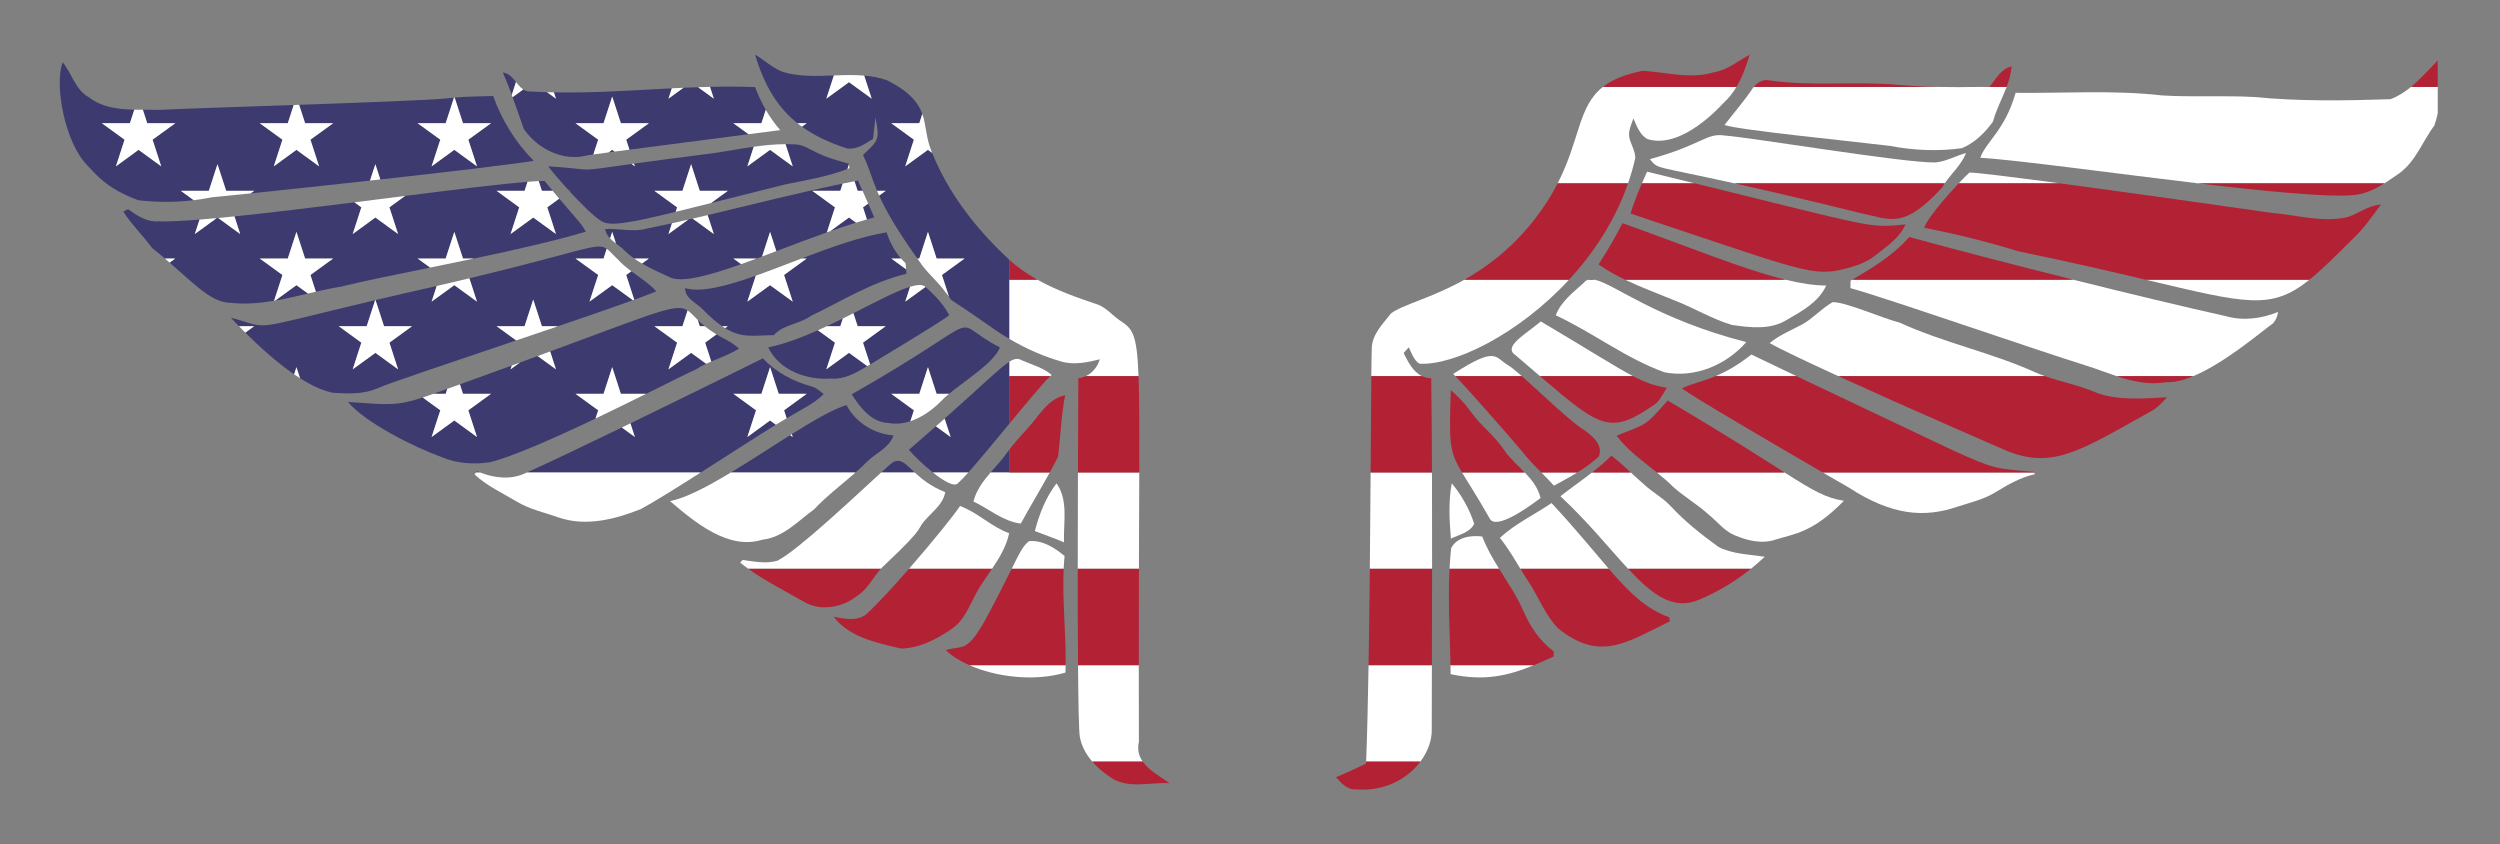 <?xml version="1.0" encoding="utf-8"?>

<!DOCTYPE svg PUBLIC "-//W3C//DTD SVG 1.1//EN" "http://www.w3.org/Graphics/SVG/1.1/DTD/svg11.dtd">
<svg version="1.1" id="Layer_1" xmlns="http://www.w3.org/2000/svg" xmlns:xlink="http://www.w3.org/1999/xlink" x="0px" y="0px"
	 viewBox="0 0 2688.374 907.908" enable-background="new 0 0 2688.374 907.908" xml:space="preserve">
<rect x="0" y="0" width="2688.374" height="907.908" fill="#808080" stroke="none"/>
<g id="America_Flag">
</g>
<g>
	<path fill="none" d="M2621.42,93.489v28.375c3.936-19.341,2.478-39.717,2.365-59.274c-0.792,0.788-1.579,1.586-2.365,2.388V93.489z
		"/>
	<path fill="#3C3A6E" d="M233.857,322.1l0.166,0.509c4.324,1.794,8.636,2.828,13.101,2.974c16.171,1.821,31.963,0.505,47.596-2.143
		l9.015-27.728l-24.439-17.72h30.18l9.306-28.674l9.306,28.674h30.18l-24.439,17.72l5.838,17.954
		c9.07-2.081,18.157-4.031,27.306-5.49c21.735-5.483,56.663-12.508,95.545-20.433l-13.448-9.751h30.18l9.306-28.674l9.306,28.674
		h11.912c43.461-9.143,87.281-19.026,120.095-28.858c-5.031-9.56-8.525-11.86-28.517-35.533l-12.83,9.331l9.326,28.736
		l-24.404-17.749l-24.404,17.749l9.315-28.705l-24.358-17.754h30.102l3.154-9.72c-28.323,2.257-77.224,8.323-131.648,15.195
		l-16.846,12.279l9.315,28.705l-24.404-17.749l-24.404,17.749l9.315-28.705l-7.42-5.408c-45.189,5.669-90.77,11.226-129.02,15.132
		l6.16,18.981l-23.73-17.258c-0.517,0.048-1.036,0.097-1.549,0.145l-23.531,17.113l5.035-15.515
		c-18.918,1.497-34.332,2.229-44.645,1.878c-12.312,0.793-22.681-6.305-32.158-13.105c-1.289,0.654-3.866,1.943-5.155,2.577
		c8.942,14.037,21.135,25.675,30.909,39.117c4.893,3.89,9.473,7.69,13.798,11.372h11.22l-6.089,4.415
		c21.641,18.793,36.578,33.84,51.327,40.075L233.857,322.1z"/>
	<path fill="#3C3A6E" d="M594.327,205.209c-2.68-3.228-5.593-6.765-8.769-10.657c-1.781-0.005-3.88,0.049-6.256,0.155l3.408,10.502
		H594.327z"/>
	<polygon fill="#3C3A6E" points="743.178,363.584 743.178,363.584 743.178,363.584 	"/>
	<path fill="#3C3A6E" d="M875.594,162.771c-5.749-2.796-11.34-6.404-17.764-7.296c-4.381-0.331-8.748-0.468-13.103-0.448
		l7.743,23.858l-24.404-17.749l-24.404,17.749l6.837-21.068c-18.957,2.652-37.82,6.537-56.815,8.643
		c-32.003,4.046-55.038,7.148-71.94,9.49l0.953,2.936l-3.536-2.578c-65.456,9.102-34.001,6.029-89.657,2.543
		c3.339,4.602,12.332,15.257,22.513,26.359h0.875l-0.525,0.382c12.356,13.448,26.379,27.455,34.177,32.084
		c8.841,5.783,27.266,2.991,80.015-9.871l1.566-4.826l-24.431-17.768h30.18l9.306-28.674l9.306,28.674h30.18l-18.061,13.136
		c22.034-5.538,48.168-12.154,79.27-19.906c22.645-4.705,45.732-8.347,67.396-16.716l1.683-5.187l0.132,0.408
		c-0.022-0.314-0.042-0.609-0.058-0.848C900.238,172.566,887.351,168.997,875.594,162.771z"/>
	<path fill="#3C3A6E" d="M295.998,323.224c11.771-2.049,23.456-4.828,35.147-7.575l-12.362-8.983L295.998,323.224z"/>
	<path fill="#3C3A6E" d="M978.639,308.363c-14.599,4.416-36.406,16.037-60.909,28.434l4.545,13.977h30.163l-24.405,17.695
		l7.639,23.403c12.586-7.56,74.361-44.612,85.091-52.866c-6.087-11.817-15.505-21.432-25.259-30.255
		c-0.072-0.077-0.158-0.139-0.234-0.211l-21.835,15.832L978.639,308.363z"/>
	<path fill="#3C3A6E" d="M654.52,163.879c2.038-0.271,4.182-0.556,6.419-0.852l-2.621-1.91L654.52,163.879z"/>
	<path fill="#3C3A6E" d="M540.691,77.936c3.553,7.905,6.696,15.969,9.668,24.1l4.492-13.842
		C551.097,83.469,547.27,78.73,540.691,77.936z"/>
	<path fill="#3C3A6E" d="M406.051,417.498c10.74-4.951,79.204-27.846,149.003-51.422l-21.057-15.301h30.084l9.323-28.674
		l9.323,28.674h17.478c30.828-10.497,59.386-20.354,80.364-27.947l-22.251-16.169l-24.432,17.714l9.377-28.675l-24.42-17.706h30.18
		l3.406-10.496c-10.588-7.414-24.082,2.146-147.673,31.767l8.164,25.109l-24.377-17.714l-24.432,17.714l5.51-16.85
		c-10.762,2.483-22.182,5.079-34.33,7.791c-11.348,2.632-21.81,5.086-31.472,7.373l9.133,28.088h30.163l-24.351,17.695l9.309,28.685
		L403.67,379.46l-24.404,17.695l9.309-28.685l-24.351-17.695h30.084l9.101-27.99c-142.319,33.692-109.658,30.753-155.155,18.879
		c2.67,2.843,5.588,5.904,8.711,9.112h16.379l-9.531,6.926c15.045,14.98,33.639,31.913,52.463,44.831l2.508-7.727l3.875,11.94
		c12.222,7.744,24.383,13.515,35.572,15.67C374.171,423.426,391.122,424.079,406.051,417.498z"/>
	<path fill="#3C3A6E" d="M718.813,397.154l9.304-28.671l-24.425-17.71h30.163l5.516-16.964c-12.21-7.89-30.643,0.808-147.768,44.098
		l6.246,19.246l-19.698-14.282c-6.106,2.249-12.468,4.586-19.076,7.006l-10.035,7.276l1.327-4.09
		c-16.945,6.191-35.489,12.92-55.811,20.223l3.307,10.191h30.18l-24.431,17.768l9.311,28.69l-24.377-17.768l-24.432,17.768
		l9.37-28.705l-18.929-13.767c-28.392,9.292-37.9,7.814-80.304,4.764c18.417,22.3,71.067,48.674,101.094,59.459
		c16.039,6.86,34.061,7.851,51.211,5.452c25.275-6.273,70.497-26.43,113.83-47.11l2.872-8.798l-24.412-17.754h30.18l9.306-28.674
		l9.306,28.674h27.17c25.206-12.492,45.182-22.545,53.227-26.064c3.636-2.386,7.449-4.403,11.352-6.232L743.19,379.44
		L718.813,397.154z"/>
	<path fill="#3C3A6E" d="M777.713,363.71c-2.62-1.39-5.02-2.758-7.236-4.099l-12.218,8.859l6.616,20.268
		c10.107-4.317,20.534-7.966,29.85-13.945C789.549,370.41,783.879,366.545,777.713,363.71z"/>
	<path fill="#3C3A6E" d="M861.86,277.992h5.652l-24.366,17.706l9.323,28.675l-24.404-17.695l-24.404,17.695l9.071-27.898
		c-31.428,11.156-58.861,18.441-76.059,13.328c0.066,5.493,2.817,9.299,6.421,12.559l0.085-0.261l0.155,0.476
		c3.914,3.479,8.766,6.358,12.293,10.047c7.976,8.106,14.752,13.952,20.854,18.152h6.184l-2.93,2.124
		c17.921,11.05,30.442,7.786,52.421,7.481c10.448-11.737,27.697-11.698,40.029-20.758c33.566-16.198,65.922-36.54,102.521-45.204
		c-0.095-1.235-0.235-3.007-0.381-4.848l-15.933-11.578h10.554c-7.076-8.147-12.284-17.819-15.493-28.163
		C925.468,254.365,893.278,266.021,861.86,277.992z"/>
	<path fill="#3C3A6E" d="M888.586,397.154l9.305-28.671l-18.369-13.318c-18.096,8.026-36.404,14.878-53.413,18.398
		c11.876,24.842,41.436,35.39,67.488,33.526c14.517,1.221,27.118-6.348,39.03-13.392l-19.663-14.257L888.586,397.154z"/>
	<path fill="#3C3A6E" d="M682.022,322.3c9.897-3.593,18.024-6.657,23.781-9.009c-7.838-8.526-17.67-14.697-26.91-21.58l-5.516,4
		L682.022,322.3z"/>
	<path fill="#3C3A6E" d="M757.811,350.774c-2.97-2.407-5.402-4.66-7.494-6.718l2.184,6.718H757.811z"/>
	<polygon fill="#3C3A6E" points="403.67,363.584 403.67,363.584 403.67,363.584 	"/>
	<path fill="#3C3A6E" d="M480.978,418.157c-3.448,1.234-6.927,2.478-10.472,3.744c-1.507,0.548-2.961,1.072-4.376,1.578h13.121
		L480.978,418.157z"/>
	<path fill="#3C3A6E" d="M873.466,205.209h30.18l2.516-7.753c-48.664,10.035-96.815,22.427-145.187,33.849l6.647,20.363
		l-22.814-16.592c-1.575,0.363-3.15,0.729-4.726,1.089l-21.269,15.503l3.756-11.573c-9.174,2.016-18.362,3.969-27.571,5.828
		c-14.632,4.044-29.501-0.516-44.292,0.357c0.693,4.101,2.713,7.298,5.343,10.068l2.281-7.03l4.055,12.496
		c3.328,2.533,6.773,4.961,9.495,7.842c3.136,3.083,6.512,5.824,10.045,8.337h15.891l-7.47,5.416
		c10.077,5.884,20.989,10.498,31.495,15.471c13.739,4.784,41.441-2.867,75.139-14.823l-8.363-6.063h25.036
		c1.938-0.718,3.886-1.443,5.851-2.178l8.599-26.496l6.725,20.722c17.679-6.693,36.081-13.708,54.338-20.16l8.73-26.902
		L873.466,205.209z"/>
	<path fill="#3C3A6E" d="M1085.467,388.948c-10.183,6.449-27.842,24.101-69.653,61.18l6.428,19.808l-15.825-11.509
		c-8.704,7.658-18.327,16.041-29.016,25.231c4.163,5.171,14.944,15.819,25.784,24.432h38.049
		c11.538-12.901,28.239-33.176,44.233-52.541v-51.11V388.948z"/>
	<path fill="#3C3A6E" d="M892.785,248.607c9.348-3.267,18.642-6.372,27.764-9.191l-7.586-5.517L892.785,248.607z"/>
	<path fill="#3C3A6E" d="M932.259,235.934c2.636-0.751,5.254-1.474,7.849-2.164c-2.139-4.969-4.315-9.921-6.491-14.873l-5.592,4.067
		L932.259,235.934z"/>
	<path fill="#3C3A6E" d="M960.093,497.12c-1.898,1.367-6.366,5.333-12.55,10.971h36.107
		C973.802,498.922,968.77,492.432,960.093,497.12z"/>
	<path fill="#3C3A6E" d="M1085.467,279.548c-1.931-1.745-3.822-3.545-5.663-5.414c-32.466-31.1-60.488-67.791-77.413-109.687
		l-4.553-3.311l-24.404,17.749l9.309-28.685l-24.351-17.695h30.163l3.233-9.944c-4.288-12.04-13.292-23.688-37.523-36.06
		c-8.183-2.953-16.53-4.48-24.969-5.211l8.099,24.813l-24.432-17.714l-24.377,17.714l8.1-24.96
		c-18.403,0.697-36.835,1.497-54.617-3.683c-11.162-4.203-19.945-12.669-30.076-18.696c10.16,34.516,25.134,57.419,45.494,73.742
		h10.024l-5.142,3.736c13.692,9.888,29.651,17.193,48.04,23.259c10.667,1.943,19.866-4.996,28.47-10.191
		c0.634-5.75,1.884-17.268,2.498-23.018c4.96,24.802,2.921,24.703-13.383,40.386c6.563,13.463,9.002,23.84,15.15,38.532h9.292
		l-7.063,5.136c6.906,15.364,18.178,35.623,41.082,67.646h2.115l9.306-28.674l9.306,28.674h30.102l-24.366,17.706l7.634,23.478
		c4.329,6.391-4.774-2.66,49.635,35.652c4.986,3.37,10.085,6.583,15.279,9.637V300.79V279.548z"/>
	<path fill="#3C3A6E" d="M927.548,205.209c-1.647-3.685-3.282-7.377-4.946-11.053c-1.232,0.239-2.461,0.494-3.693,0.736
		l3.348,10.316H927.548z"/>
	<path fill="#3C3A6E" d="M1085.467,483.37c-0.937,1.248-1.859,2.508-2.748,3.796c-5.227,7.265-11.56,13.978-17.521,20.924h20.269
		V483.37z"/>
	<path fill="#3C3A6E" d="M763.477,93.407l4.144,12.696l-17.006-12.33c-5.229,0.178-10.458,0.388-15.687,0.62l-16.116,11.711
		l3.609-11.12c-42.26,2.113-84.501,5.19-126.767,4.36l2.194,6.76l-9.581-6.947c-5.588-0.172-11.177-0.41-16.766-0.74
		c-3.588,0.257-6.406-0.656-8.811-2.21l-11.434,8.291c4.13,11.438,7.965,22.99,12.155,34.405
		c14.711,21.115,42.17,35.132,67.885,28.173c0.993-0.166,3.327-0.501,6.765-0.975l5.189-15.898l-24.405-17.695h30.163l9.323-28.674
		l9.323,28.674h30.163l-24.425,17.71l3.476,10.712c38.714-5.086,93.137-12.128,128.024-16.623l-16.273-11.799h30.163l4.687-14.415
		c-4.497-7.782-8.303-15.97-11.496-24.413C795.801,93.03,779.637,93.035,763.477,93.407z"/>
	<path fill="#3C3A6E" d="M148.571,215.311c19.767,2.324,39.882,2.341,59.696-0.03l-13.817-10.071h30.102l9.306-28.674l9.36,28.674
		h30.126l-3.776,2.752c33.494-3.465,80.642-8.492,128.331-13.762l5.733-17.664l5.334,16.438
		c69.627-7.738,138.231-15.777,164.976-20.01c-19.47-19.707-34.319-43.618-43.598-69.709c-13.81,0.417-27.675,0.441-41.431,1.67
		l8.968,27.581h30.163l-24.425,17.709l9.304,28.671l-24.377-17.768l-24.432,17.768l9.363-28.685l-24.405-17.695h30.163l8.948-27.52
		c-2.313,0.214-4.623,0.454-6.929,0.747c-15.892,1.803-88.373,4.514-159.579,6.989l6.433,19.785h30.163l-24.425,17.709l9.304,28.671
		l-24.365-17.76l-24.365,17.76l9.304-28.671l-24.425-17.709h30.163l6.367-19.582c-66.792,2.312-131.059,4.388-144.814,5.28
		c-5.653-0.191-11.49-0.153-17.384-0.164l4.704,14.467h30.163l-24.425,17.709l9.304,28.671l-24.365-17.76l-24.365,17.76
		l9.304-28.671l-24.425-17.709h30.163l4.735-14.562c-17.413-0.4-34.744-2.469-48.747-13.282c-14.711-7.97-18.26-25.556-28.312-37.67
		c-9.193,24.614,2.543,86.387,26.35,110.669C102.435,186.279,113.103,202.131,148.571,215.311z"/>
	<path fill="#3C3A6E" d="M915.821,424.081c9.279,13.958,21.056,30.175,39.613,30.79c8.046,1.435,15.974,0.538,23.51-1.913
		l3.805-11.725l-24.358-17.754h30.18l9.306-28.674l9.306,28.674h13.39c18.42-15.284,47.837-33.09,54.69-49.816
		C1014.846,342.42,1072.723,334.751,915.821,424.081z"/>
	<path fill="#3C3A6E" d="M906.313,342.516c-5.631,2.787-11.361,5.564-17.142,8.258h14.457L906.313,342.516z"/>
	<path fill="#3C3A6E" d="M960.807,468.233c-20.957-1.566-40.783-13.958-50.557-32.614c-14.295,4.274-35.369,16.536-58.791,31.206
		l1.01,3.113l-2.766-2.012c-20.523,12.893-42.745,27.509-63.744,40.166h133.994c4.12-3.638,8.163-7.364,12.047-11.269
		C941.516,487.106,955.93,482.072,960.807,468.233z"/>
	<path fill="#3C3A6E" d="M834.29,456.716l-6.225-4.528l-24.404,17.749l9.326-28.736l-24.368-17.722h30.18l9.306-28.674l9.306,28.674
		h30.102l-24.358,17.754l2.778,8.559c0.406-0.223,0.792-0.432,1.133-0.609c13.085-8.169,27.559-14.394,38.681-25.358
		c-3.846-3.034-7.494-6.583-12.272-8.03c-19.906-5.353-38.979-15.227-53.075-30.473c-0.615,0.347-72.266,35.83-142.479,69.897
		l4.777,14.719l-14.036-10.231c-40.101,19.419-78.679,37.843-102.08,48.385h186.959C783.748,488.877,815.92,468.042,834.29,456.716z
		"/>
	<path fill="#3C3A6E" d="M512.993,506.698c-0.279,0.361-0.674,0.865-1.087,1.393h4.435
		C515.215,507.647,514.098,507.183,512.993,506.698z"/>
	<path fill="#FFFFFF" d="M554.851,88.193l-4.492,13.842c0.3,0.82,0.6,1.639,0.897,2.46l11.434-8.291
		C559.639,94.232,557.257,91.22,554.851,88.193z"/>
	<path fill="#FFFFFF" d="M595.654,99.343c-2.462-0.048-4.925-0.111-7.388-0.187l9.581,6.947L595.654,99.343z"/>
	<path fill="#FFFFFF" d="M734.929,94.392c-4.169,0.185-8.338,0.382-12.507,0.59l-3.609,11.12L734.929,94.392z"/>
	<path fill="#FFFFFF" d="M763.477,93.407c-4.288,0.099-8.575,0.22-12.862,0.366l17.006,12.33L763.477,93.407z"/>
	<path fill="#FFFFFF" d="M912.964,88.389l24.432,17.714l-8.099-24.813c-10.765-0.932-21.682-0.561-32.609-0.147l-8.1,24.96
		L912.964,88.389z"/>
	<path fill="#FFFFFF" d="M109.524,132.505l24.425,17.709l-9.304,28.671l24.365-17.76l24.365,17.76l-9.304-28.671l24.425-17.709
		h-30.163l-4.704-14.467c-3.06-0.005-6.135-0.025-9.208-0.095l-4.735,14.562H109.524z"/>
	<path fill="#FFFFFF" d="M279.298,132.505l24.425,17.709l-9.304,28.671l24.365-17.76l24.365,17.76l-9.304-28.671l24.425-17.709
		h-30.163l-6.433-19.785c-1.95,0.068-3.899,0.135-5.846,0.203l-6.367,19.582H279.298z"/>
	<path fill="#FFFFFF" d="M449.071,132.505l24.405,17.695l-9.363,28.685l24.432-17.768l24.377,17.768l-9.304-28.671l24.425-17.709
		H497.88l-8.968-27.581c-0.243,0.022-0.487,0.038-0.731,0.061l-8.948,27.52H449.071z"/>
	<path fill="#FFFFFF" d="M681.743,175.949c-0.878,0.122-1.738,0.241-2.583,0.359l3.536,2.578L681.743,175.949z"/>
	<path fill="#FFFFFF" d="M697.816,132.505h-30.163l-9.323-28.674l-9.323,28.674h-30.163L643.25,150.2l-5.189,15.898
		c4.069-0.561,9.686-1.318,16.46-2.219l3.798-2.762l2.621,1.91c4.896-0.648,10.243-1.353,15.929-2.1l-3.476-10.712L697.816,132.505z
		"/>
	<path fill="#FFFFFF" d="M828.065,161.137l24.404,17.749l-7.743-23.858c-11.476,0.052-22.869,1.2-34.229,2.789l-6.837,21.068
		L828.065,161.137z"/>
	<path fill="#FFFFFF" d="M857.487,132.505c1.598,1.281,3.218,2.534,4.882,3.736l5.142-3.736H857.487z"/>
	<path fill="#FFFFFF" d="M788.618,132.505l16.273,11.799c20.192-2.602,33.841-4.351,34.104-4.373
		c-5.909-6.778-11.059-14.109-15.527-21.841l-4.687,14.415H788.618z"/>
	<path fill="#FFFFFF" d="M958.392,132.505l24.351,17.695l-9.309,28.685l24.404-17.749l4.553,3.311
		c-0.274-0.678-0.553-1.353-0.821-2.033c-5.957-14.53-5.348-27.402-9.782-39.854l-3.233,9.944H958.392z"/>
	<path fill="#FFFFFF" d="M243.217,205.209l-9.36-28.674l-9.306,28.674H194.45l13.817,10.071c6.557-0.785,13.081-1.83,19.549-3.142
		c7.728-0.707,22.482-2.184,41.751-4.177l3.776-2.752H243.217z"/>
	<path fill="#FFFFFF" d="M252.141,232.687c-6.051,0.618-11.917,1.194-17.57,1.723l23.73,17.258L252.141,232.687z"/>
	<path fill="#FFFFFF" d="M233.023,234.555c-6.47,0.6-12.649,1.135-18.495,1.598l-5.035,15.515L233.023,234.555z"/>
	<path fill="#FFFFFF" d="M397.898,194.199c3.688-0.408,7.379-0.817,11.067-1.226l-5.334-16.438L397.898,194.199z"/>
	<path fill="#FFFFFF" d="M379.266,251.668l24.404-17.749l24.404,17.749l-9.315-28.705l16.846-12.279
		c-17.736,2.239-36.056,4.564-54.444,6.871l7.42,5.408L379.266,251.668z"/>
	<path fill="#FFFFFF" d="M533.997,205.209l24.358,17.754l-9.315,28.705l24.404-17.749l24.404,17.749l-9.326-28.736l12.83-9.331
		c-2.145-2.54-4.478-5.323-7.025-8.391H582.71l-3.408-10.502c-3.439,0.153-7.471,0.417-12.049,0.782l-3.154,9.72H533.997z"/>
	<path fill="#FFFFFF" d="M612.015,205.209c0.117,0.127,0.233,0.254,0.35,0.382l0.525-0.382H612.015z"/>
	<path fill="#FFFFFF" d="M752.484,205.209l-9.306-28.674l-9.306,28.674h-30.18l24.431,17.768l-1.566,4.826
		c11.086-2.703,23.696-5.852,38.045-9.459l18.061-13.136H752.484z"/>
	<path fill="#FFFFFF" d="M740.082,236.165c-5.833,1.332-11.67,2.645-17.513,3.93l-3.756,11.573L740.082,236.165z"/>
	<path fill="#FFFFFF" d="M760.975,231.305c-5.386,1.272-10.775,2.528-16.167,3.771l22.814,16.592L760.975,231.305z"/>
	<path fill="#FFFFFF" d="M911.268,181.722c0.698-0.27,1.4-0.53,2.095-0.81c-0.063-0.97-0.19-2.697-0.279-3.97l-0.132-0.408
		L911.268,181.722z"/>
	<path fill="#FFFFFF" d="M943.145,205.209c0.692,1.653,1.433,3.363,2.23,5.136l7.063-5.136H943.145z"/>
	<path fill="#FFFFFF" d="M922.257,205.209l-3.348-10.316c-4.253,0.837-8.503,1.688-12.747,2.563l-2.516,7.753h-30.18l24.431,17.768
		l-8.73,26.902c1.207-0.427,2.413-0.851,3.619-1.272l20.178-14.708l7.586,5.517c3.938-1.217,7.845-2.381,11.71-3.483l-4.234-12.97
		l5.592-4.067c-2.008-4.57-4.033-9.131-6.07-13.687H922.257z"/>
	<path fill="#FFFFFF" d="M177.276,277.992c1.755,1.494,3.46,2.963,5.131,4.415l6.089-4.415H177.276z"/>
	<path fill="#FFFFFF" d="M358.269,277.992h-30.18l-9.306-28.674l-9.306,28.674h-30.18l24.439,17.72l-9.015,27.728
		c0.425-0.072,0.851-0.141,1.276-0.215l22.786-16.558l12.362,8.983c2.84-0.667,5.681-1.331,8.523-1.983l-5.838-17.954
		L358.269,277.992z"/>
	<path fill="#FFFFFF" d="M488.557,249.317l-9.306,28.674h-30.18l13.448,9.751c15.326-3.124,31.266-6.387,47.255-9.751h-11.912
		L488.557,249.317z"/>
	<path fill="#FFFFFF" d="M488.545,306.658l24.377,17.714l-8.164-25.109c-10.839,2.598-22.53,5.351-35.135,8.259l-5.51,16.85
		L488.545,306.658z"/>
	<path fill="#FFFFFF" d="M681.925,277.992c2.72,1.935,5.535,3.73,8.422,5.416l7.47-5.416H681.925z"/>
	<path fill="#FFFFFF" d="M618.845,277.992l24.42,17.706l-9.377,28.675l24.432-17.714l22.251,16.169
		c0.488-0.177,0.973-0.352,1.453-0.527l-8.645-26.589l5.516-4c-5.134-3.825-10.088-7.866-14.408-12.66
		c-5.819-5.396-8.8-9.277-12.054-11.555l-3.406,10.496H618.845z"/>
	<path fill="#FFFFFF" d="M656.049,256.347c1.885,1.985,4.082,3.75,6.337,5.466l-4.055-12.496L656.049,256.347z"/>
	<path fill="#FFFFFF" d="M828.065,306.677l24.404,17.695l-9.323-28.675l24.366-17.706h-5.652
		c-16.855,6.422-33.486,12.93-49.129,18.483l-9.071,27.898L828.065,306.677z"/>
	<path fill="#FFFFFF" d="M796.981,284.055c5.413-1.921,10.984-3.954,16.673-6.063h-25.036L796.981,284.055z"/>
	<path fill="#FFFFFF" d="M819.505,275.813c5.031-1.882,10.146-3.814,15.323-5.774l-6.725-20.722L819.505,275.813z"/>
	<path fill="#FFFFFF" d="M974.324,289.569c-0.189-2.388-0.388-4.892-0.511-6.493c-1.711-1.616-3.332-3.316-4.868-5.085h-10.554
		L974.324,289.569z"/>
	<path fill="#FFFFFF" d="M1037.285,277.992h-30.102l-9.306-28.674l-9.306,28.674h-2.115c0.833,1.165,1.679,2.343,2.543,3.539
		c7.693,11.836,19.053,20.58,27.221,32.039c2.247,2.681,3.524,4.412,4.332,5.606l-7.634-23.478L1037.285,277.992z"/>
	<path fill="#FFFFFF" d="M978.639,308.363l-5.205,16.009l21.835-15.832C992.302,305.704,986.527,305.977,978.639,308.363z"/>
	<path fill="#FFFFFF" d="M256.965,350.774c2.185,2.244,4.472,4.56,6.848,6.926l9.531-6.926H256.965z"/>
	<path fill="#FFFFFF" d="M233.733,322.481c0.097,0.041,0.194,0.087,0.29,0.127l-0.166-0.509L233.733,322.481z"/>
	<path fill="#FFFFFF" d="M364.223,350.774l24.351,17.695l-9.309,28.685l24.404-17.695l24.404,17.695l-9.309-28.685l24.351-17.695
		h-30.163l-9.133-28.088c-0.139,0.033-0.275,0.065-0.413,0.098l-9.101,27.99H364.223z M403.67,363.584L403.67,363.584
		L403.67,363.584L403.67,363.584z"/>
	<path fill="#FFFFFF" d="M591.602,377.908c-4.351,1.608-8.824,3.259-13.452,4.964l19.698,14.282L591.602,377.908z"/>
	<path fill="#FFFFFF" d="M573.404,322.1l-9.323,28.674h-30.084l21.057,15.301c15.181-5.128,30.424-10.287,45.152-15.301h-17.478
		L573.404,322.1z"/>
	<path fill="#FFFFFF" d="M559.074,389.879c-2.854,1.045-5.757,2.108-8.707,3.185l-1.327,4.09L559.074,389.879z"/>
	<path fill="#FFFFFF" d="M776.48,350.774c1.106,0.761,2.189,1.468,3.254,2.124l2.93-2.124H776.48z"/>
	<path fill="#FFFFFF" d="M770.477,359.611c-5.138-3.11-9.258-6.075-12.666-8.836h-5.31l-2.184-6.718
		c-4.542-4.468-7.498-8.018-10.946-10.247l-5.516,16.964h-30.163l24.425,17.71l-9.304,28.671l24.377-17.714l16.194,11.742
		c1.813-0.85,3.647-1.657,5.49-2.444l-6.616-20.268L770.477,359.611z M743.178,363.584L743.178,363.584L743.178,363.584
		L743.178,363.584z"/>
	<path fill="#FFFFFF" d="M743.093,322.361c0.079,0.072,0.159,0.143,0.24,0.214l-0.155-0.476L743.093,322.361z"/>
	<path fill="#FFFFFF" d="M952.437,350.774h-30.163l-4.545-13.977c-3.748,1.896-7.559,3.81-11.417,5.719l-2.685,8.258h-14.457
		c-3.204,1.493-6.424,2.96-9.65,4.391l18.369,13.318l-9.305,28.671l24.377-17.714l19.663,14.257
		c0.273-0.162,0.549-0.324,0.821-0.486c0.125-0.079,0.906-0.548,2.223-1.339l-7.639-23.403L952.437,350.774z"/>
	<path fill="#FFFFFF" d="M316.276,402.531c2.126,1.459,4.255,2.866,6.383,4.214l-3.875-11.94L316.276,402.531z"/>
	<path fill="#FFFFFF" d="M464.113,469.937l24.432-17.768l24.377,17.768l-9.311-28.69l24.431-17.768h-30.18l-3.307-10.191
		c-4.437,1.595-8.969,3.22-13.577,4.869l-1.727,5.322H466.13c-4.217,1.507-8.044,2.831-11.577,3.987l18.929,13.767L464.113,469.937z
		"/>
	<path fill="#FFFFFF" d="M658.33,394.804l-9.306,28.674h-30.18l24.412,17.754l-2.872,8.798
		c19.139-9.134,37.901-18.365,54.421-26.552h-27.17L658.33,394.804z"/>
	<path fill="#FFFFFF" d="M677.919,455.218c-3.091,1.5-6.18,2.997-9.259,4.488l14.036,10.231L677.919,455.218z"/>
	<path fill="#FFFFFF" d="M867.511,423.478h-30.102l-9.306-28.674l-9.306,28.674h-30.18l24.368,17.722l-9.326,28.736l24.404-17.749
		l6.225,4.528c5.021-3.096,9.006-5.478,11.641-6.925l-2.778-8.559L867.511,423.478z"/>
	<path fill="#FFFFFF" d="M851.459,466.824c-0.584,0.366-1.169,0.732-1.756,1.101l2.766,2.012L851.459,466.824z"/>
	<path fill="#FFFFFF" d="M1015.814,450.129c-3.002,2.663-6.139,5.433-9.397,8.299l15.825,11.509L1015.814,450.129z"/>
	<path fill="#FFFFFF" d="M997.877,394.804l-9.306,28.674h-30.18l24.358,17.754l-3.805,11.725
		c12.353-4.017,23.651-12.215,32.677-21.204c2.454-2.655,5.512-5.421,8.952-8.275h-13.39L997.877,394.804z"/>
	<path fill="#FFFFFF" d="M1883.357,381.236c-15.188,11.913-27.677,18.695-38.367,23.205h86.746
		C1908.691,393.462,1890.449,384.73,1883.357,381.236z"/>
	<path fill="#FFFFFF" d="M2394.059,340.097c-48.208-10.771-107.025-24.933-164.542-39.306H1991.75
		c-0.583,0.34-1.165,0.682-1.748,1.021c-0.08,2.657-0.119,5.314-0.139,8.01c38.002,10.442,198.63,66.233,254.132,83.528
		c10.686,3.363,21.29,7.534,32.014,11.091h82.635c34.498-14.418,73.435-48.145,85.694-56.731c2.954-3.39,4.738-7.475,5.373-12.233
		C2432.006,342.555,2412.755,345.331,2394.059,340.097z"/>
	<path fill="#FFFFFF" d="M1800.306,322.889c21.075,7.989,40.386,20.163,62.135,26.527c19.172,2.835,41.199,5.512,58.606-5.234
		c16.317-9.477,34.537-19.073,42.765-37.115c-12.961-0.057-27.559-2.345-43.737-6.276h-172.511
		C1764.71,309.05,1782.746,315.617,1800.306,322.889z"/>
	<path fill="#FFFFFF" d="M1621.355,392.457c-14.184-8.405-11.987-20.435-58.665,9.636c0.701,0.715,1.463,1.504,2.27,2.347h71.488
		C1630.022,398.794,1624.698,394.433,1621.355,392.457z"/>
	<path fill="#FFFFFF" d="M1629.94,382.148c9.57,8.153,18.184,15.571,26.021,22.293h99.992
		c-18.503-9.674-44.885-26.684-99.049-58.793C1639.415,360.376,1615.705,372.782,1629.94,382.148z"/>
	<path fill="#FFFFFF" d="M1877.846,367.893c-97.427-25.065-141.69-62.573-162.877-67.102h-7.144
		c-1.887,0.575-3.499,1.705-4.885,3.48c-11.301,10.211-24.387,20.044-29.957,34.794c39.93,18.577,75.22,46.235,116.855,61.283
		C1822.69,406.812,1856.315,392.477,1877.846,367.893z"/>
	<path fill="#FFFFFF" d="M2042.8,346.918c-17.061-4.123-59.475-22.801-72.108-21.948c-11.757,6.582-20.778,17.209-32.555,23.811
		c-11.876,6.364-24.624,11.439-35.092,20.123c11.301,6.551,39.766,20.037,73.682,35.537h222.139
		c-3.49-1.239-6.947-2.578-10.344-4.092C2141.276,379.017,2089.926,368.568,2042.8,346.918z"/>
	<path fill="#FFFFFF" d="M1085.467,388.948v15.492h44.012c0.531-0.488,1.006-0.898,1.417-1.217
		c-9.041-7.931-20.996-10.845-31.742-15.663C1094.907,385.232,1091.494,385.131,1085.467,388.948z"/>
	<path fill="#FFFFFF" d="M2483.438,300.79H2307.39C2416.449,326.616,2442.301,333.795,2483.438,300.79z"/>
	<path fill="#FFFFFF" d="M1509.377,379.63c1.824-2.062,3.668-4.104,5.512-6.146c3.113,6.127,5.254,13.561,11.321,17.586
		c36.765,2.325,106.465-31.249,161.005-90.279h-112.515c-35.595,19.98-66.388,26.672-78.925,36.273
		c-8.664,11.301-20.698,22.641-20.639,38.106c-0.189,4.782-0.345,14.969-0.49,29.271h54.395
		C1519.501,399.866,1514.145,389.106,1509.377,379.63z"/>
	<path fill="#FFFFFF" d="M1203.757,344.259c-7.712-5.353-13.858-13.006-22.74-16.555c-22.152-7.408-44.88-15.433-65.454-26.914
		h-30.096v63.674c18.123,10.657,37.466,19.267,57.761,24.86c13.105,3.073,26.607,0.278,39.414-2.974
		c-2.391,7.99-7.665,14.656-14.994,18.09h56.681C1222.561,357.064,1217.409,353.313,1203.757,344.259z"/>
	<path fill="#FFFFFF" d="M1799.572,523.866c11.975,10.647,26.032,18.696,37.868,29.541c9.16,7.256,16.456,17.328,27.499,22.007
		c14.096,6.007,30.036,9.972,45.104,4.619c19.339-6.003,39.551-7.285,72.802-41.536c-19.247-2.955-32.106-10.28-63.843-30.407
		h-137.276C1787.917,513.081,1793.979,518.216,1799.572,523.866z"/>
	<path fill="#FFFFFF" d="M1593.955,576.94c-11.856-1.587-27.816,0.574-33.486,12.708c-0.786,7.329-1.323,14.668-1.701,22.014h53.285
		C1605.133,600.545,1598.593,589.238,1593.955,576.94z"/>
	<path fill="#FFFFFF" d="M1612.869,578.388c8.434,10.327,15.154,21.872,22.078,33.275h95.068
		c-16.28-18.842-35.163-42.315-61.574-70.707C1649.964,553.505,1629.384,563.161,1612.869,578.388z"/>
	<path fill="#FFFFFF" d="M1144.794,597.855c-10.726-8.822-23.712-17.248-38.185-15.92c-6.155,4.586-9.485,11.176-18.715,29.727
		h55.911C1144.023,607.06,1144.34,602.457,1144.794,597.855z"/>
	<path fill="#FFFFFF" d="M1987.941,524.182c47.134,30.66,81.805,32.697,117.252,20.619c13.878-4.5,28.411-7.87,40.941-15.662
		c13.144-8.01,26.725-15.861,41.932-19.192c-0.155-0.451-0.429-1.219-0.654-1.856h-227.317
		C1976.604,517.668,1987.666,524.043,1987.941,524.182z"/>
	<path fill="#FFFFFF" d="M720.475,538.833c26.577,22.734,62.912,53.114,99.388,41.516c22.8-2.617,38.284-20.103,55.771-32.812
		c13.607-14.46,29.492-26.352,44.319-39.446H785.959C760.629,523.357,737.084,535.767,720.475,538.833z"/>
	<path fill="#FFFFFF" d="M1225.1,508.091h-65.944c-0.108,31.813-0.193,67.954-0.198,103.572h65.772
		C1224.85,570.916,1225.013,536.768,1225.1,508.091z"/>
	<path fill="#FFFFFF" d="M1585.291,563.359c-5.016-15.802-13.561-30.909-24.148-43.677c-3.688,19.707-2.518,39.692-0.932,59.538
		C1568.934,574.977,1580.473,572.815,1585.291,563.359z"/>
	<path fill="#FFFFFF" d="M1897.732,598.689c-16.615-2.557-34.359-2.716-49.625-10.468c-18.26-13.164-36.005-27.221-51.35-43.716
		c-8.307-9.14-19.43-14.81-28.391-23.177c-5.006-4.264-9.811-8.759-14.627-13.237h-41.741
		c-11.174,8.708-22.855,16.791-33.999,25.529c29.805,27.759,52.548,56.316,72.786,78.043h132.032
		C1887.965,607.534,1892.947,603.206,1897.732,598.689z"/>
	<path fill="#FFFFFF" d="M1030.06,519.663c2.588-2.238,6.45-6.289,11.174-11.572h-38.048
		C1014.693,517.235,1026.267,524.087,1030.06,519.663z"/>
	<path fill="#FFFFFF" d="M1539.882,508.091h-65.993c-0.222,32.19-0.488,67.658-0.845,103.572h66.953
		C1540.038,577.138,1540.021,542.614,1539.882,508.091z"/>
	<path fill="#FFFFFF" d="M977.471,611.663h89.292c8.031-11.892,15.491-24.136,18.434-38.272
		c-19.252-6.839-33.784-22.403-52.857-29.263C1026.621,553.157,1002.322,583.204,977.471,611.663z"/>
	<path fill="#FFFFFF" d="M1656.646,535.544c-2.702-11.176-9.437-19.59-17.027-27.453h-67.463
		c6.475,10.865,15.955,25.061,29.652,49.242C1608.256,571.057,1644.539,544.702,1656.646,535.544z"/>
	<path fill="#FFFFFF" d="M1657.495,508.091c4.6,4.65,9.191,9.31,13.525,14.209c8.371-4.567,16.886-9.149,25.074-14.209H1657.495z"/>
	<path fill="#FFFFFF" d="M1065.198,508.091c-8.013,9.337-15.354,19.094-18.424,31.179c16.911,8.05,31.702,21.373,50.953,23.752
		c10.05-18.475,21.026-36.487,31.128-54.931h-43.388H1065.198z"/>
	<path fill="#FFFFFF" d="M510.297,510.148c13.085,12.332,29.64,19.806,44.906,28.946c13.958,8.565,30.116,11.955,45.402,17.328
		c29.283,10.131,60.886,2.081,88.623-9.041c12.805-6.821,37.799-22.429,64.31-39.29H566.579c-0.487,0.219-0.969,0.436-1.443,0.649
		c-15.681,7.434-33.19,5.501-48.795-0.649h-4.436C511.319,508.839,510.692,509.636,510.297,510.148z"/>
	<path fill="#FFFFFF" d="M1136.15,519.801c-11.618,15.068-18.558,33.03-23.316,51.29c10.429,4.105,21.095,7.633,31.365,12.154
		C1143.327,562.09,1149.196,538.239,1136.15,519.801z"/>
	<path fill="#FFFFFF" d="M951.409,607.51c49.449-46.673,30.95-35.557,46.076-51.072c7.554-8.108,16.971-15.484,18.934-27.201
		c-15.748-6.266-25.55-14.425-32.769-21.147h-36.107c-27.695,25.25-89.964,84.178-111.581,94.86
		c-12.153,3.628-25.04,0.813-37.352-0.813c-0.674,0.714-2.003,2.141-2.657,2.855c2.854,2.316,5.779,4.53,8.751,6.67h142.495
		C948.521,610.204,949.911,608.808,951.409,607.51z"/>
	<path fill="#FFFFFF" d="M2117.802,185.592c-2.251,1.958-6.481,6.18-11.537,11.548h108.626
		C2164.288,190.37,2123.709,185.297,2117.802,185.592z"/>
	<path fill="#FFFFFF" d="M2592.671,93.489c-6.661,5.454-13.886,10.104-22.139,13.194c-48.773,1.586-97.882,2.399-146.514-2.36
		c-32.971-1.824-66.021,0.298-98.952-1.685c-52.302-5.987-105.079-2.24-157.559-2.815c-11.809,40.857-31.691,52.179-38.007,69.788
		c42.87,2.815,142.925,16.735,233.974,27.528h200.605c5.508-3.451,10.828-7.232,16.069-10.854
		c17.744-12.867,25.001-34.458,37.709-51.508c1.515-4.237,2.675-8.549,3.563-12.913V93.489H2592.671z"/>
	<path fill="#FFFFFF" d="M2083.896,93.489h-197.961c-0.481,0.581-0.935,1.173-1.349,1.775c-9.239,13.66-20.123,26.111-30.175,39.176
		c16.122,5.502,135.52,17.252,178.118,22.463c25.357,4.877,51.587,6.007,77.183,2.458c13.76-5.73,24.942-16.674,33.467-28.669
		c3.437-12.901,9.939-24.772,14.632-37.203h-29.174C2113.726,93.736,2098.804,93.814,2083.896,93.489z"/>
	<path fill="#FFFFFF" d="M2114.194,164.516c-11.123,3.093-21.452,9.14-33.07,10.171c-31.187,0.966-200.468-27.196-226.058-28.887
		c-20.453-3.23-23.552,9.562-80.89,25.378c9.373,11.115,2.77,6.456,90.813,25.961h226.273
		C2098.822,186.164,2109.202,177.164,2114.194,164.516z"/>
	<path fill="#FFFFFF" d="M1758.493,169.889c-0.06-7.871-4.699-14.493-6.424-21.948c-1.21-7.356,2.101-13.978,4.421-20.659
		c3.529,8.208,6.741,17.447,14.929,22.245c37.527,11.783,80.309-37.25,81.446-38.324c5.776-5.121,10.467-11.157,14.38-17.713
		h-143.627c-26.822,21.161-24.318,56.306-48.562,103.65h75.655C1753.777,188.289,1756.403,179.207,1758.493,169.889z"/>
	<path fill="#FFFFFF" d="M1771.181,184.639c-1.886,4.147-3.738,8.313-5.541,12.5h56.76
		C1806.69,193.287,1789.668,189.13,1771.181,184.639z"/>
	<path fill="#FFFFFF" d="M1145.706,723.275c0.104-2.654,0.175-5.308,0.217-7.962H1042.39
		C1070.716,727.817,1111.356,733.317,1145.706,723.275z"/>
	<path fill="#FFFFFF" d="M1559.786,715.313c0.063,3.218,0.116,6.435,0.148,9.65c36.235,7.71,61.502,1.833,89.497-9.65H1559.786z"/>
	<path fill="#FFFFFF" d="M1539.632,783.607c0.029-22.763,0.082-45.528,0.14-68.294h-68.076
		c-0.663,38.989-1.507,74.949-2.601,103.651h58.328C1535.591,808.058,1540.033,795.502,1539.632,783.607z"/>
	<path fill="#FFFFFF" d="M1224.713,797.506c-0.086-29.34-0.124-56.679-0.13-82.192h-65.318c0.309,40.659,0.887,70.607,1.886,76.858
		c1.778,10.096,6.802,19.077,13.46,26.792h54.19C1224.769,813.153,1222.791,806.239,1224.713,797.506z"/>
	<path fill="#B22134" d="M2139.67,93.281c-3.677,0.078-7.354,0.148-11.033,0.209h29.174c2.67-7.073,4.756-14.327,5.353-22.057
		C2151.586,74.069,2146.272,84.834,2139.67,93.281z"/>
	<path fill="#B22134" d="M2041.55,91.28c-46.413-4.263-93.262,1.943-139.477-4.917c-6.199-1.377-12.219,2.392-16.138,7.127h197.961
		C2069.761,93.181,2055.639,92.512,2041.55,91.28z"/>
	<path fill="#B22134" d="M1881.474,58.902c-12.57,6.622-23.812,16.456-38.245,18.756c-25.139,7.772-51.171,0.06-76.529-1.525
		c-19.933,3.91-33.41,9.727-43.081,17.357h143.627C1873.635,82.786,1877.945,70.692,1881.474,58.902z"/>
	<path fill="#B22134" d="M2621.42,64.979c-9.369,9.565-18.374,20.014-28.749,28.511h28.749V64.979z"/>
	<path fill="#B22134" d="M1719.078,284.366c9.023,6.348,18.608,11.665,28.486,16.424h172.511
		c-45.847-11.143-104.495-35.602-175.401-60.776C1737.12,255.339,1728.139,269.873,1719.078,284.366z"/>
	<path fill="#B22134" d="M1750.712,197.14h-75.655c-6.36,12.42-14.551,25.675-25.609,39.743
		c-24.335,30.754-50.642,50.377-74.747,63.908h112.515C1713.887,271.923,1736.917,236.962,1750.712,197.14z"/>
	<path fill="#B22134" d="M2088.281,201.868c0.923-1.625,1.926-3.196,2.982-4.729H1864.99c31.491,6.977,75.086,17.043,135.859,32.03
		C2033.513,236.011,2046.549,246.959,2088.281,201.868z"/>
	<path fill="#B22134" d="M2529.135,209.899c12.874-0.615,24.261-6.064,34.944-12.759h-200.605
		C2434.872,205.603,2500.733,212.144,2529.135,209.899z"/>
	<path fill="#B22134" d="M1707.825,300.79h7.144C1712.222,300.203,1709.861,300.169,1707.825,300.79z"/>
	<path fill="#B22134" d="M2049.104,241.303c-40.277,4.078-32.164,3.54-226.703-44.163h-56.76
		c-4.584,10.643-8.82,21.435-12.264,32.505c170.036,56.612,191.771,66.797,222.469,61.243c14.235-3.014,29.046-6.88,40.644-16.099
		C2028.624,264.994,2042.621,256.212,2049.104,241.303z"/>
	<path fill="#B22134" d="M2442.891,228.932c-0.654-0.104-132.268-18.985-228-31.792h-108.626
		c-13.935,14.794-34.208,38.373-37.117,47.871c34.359,6.483,68.301,15.068,101.708,25.338
		c56.625,11.631,100.993,22.025,136.533,30.442h176.048c12.964-10.401,27.445-24.787,46.53-43.844
		c11.857-10.786,20.64-24.267,30.374-36.877c-13.938,0.555-24.505,10.25-37.412,13.759
		C2496.303,239.341,2469.418,231.053,2442.891,228.932z"/>
	<path fill="#B22134" d="M2053.168,254.863c-17.037,19.453-39.308,33.013-61.418,45.927h237.767
		C2162.781,284.113,2097.795,267.15,2053.168,254.863z"/>
	<path fill="#B22134" d="M1115.563,300.79c-10.751-6-20.914-12.944-30.096-21.242v21.242H1115.563z"/>
	<path fill="#B22134" d="M1732.778,490.042c-6.522,6.514-13.546,12.411-20.781,18.049h41.741
		C1746.976,501.804,1740.189,495.553,1732.778,490.042z"/>
	<path fill="#B22134" d="M1539.057,406.693c-3.8-0.028-7.1-0.855-10.015-2.252h-54.395c-0.249,24.557-0.466,61.259-0.758,103.65
		h65.993C1539.746,474.289,1539.495,440.488,1539.057,406.693z"/>
	<path fill="#B22134" d="M2329.029,410.975c8.853,0.499,19.025-2.108,29.615-6.534h-82.635
		C2293.101,410.11,2310.5,414.215,2329.029,410.975z"/>
	<path fill="#B22134" d="M2155.194,483.638c51.968,22.279,81.31,1.177,160.512-42.844c5.571-3.668,10.052-8.684,14.513-13.581
		c-25.972,1.249-53.015,4.124-77.778-5.67c-17.284-7.4-35.906-10.83-53.575-17.102h-222.139
		C2052.135,438.902,2154.505,483.323,2155.194,483.638z"/>
	<path fill="#B22134" d="M2099.145,483.855c0,0-102.668-48.573-167.409-79.415h-86.746c-14.769,6.231-26.095,8.119-36.298,13.136
		c7.815,6.855,103.018,62.446,151.402,90.514h227.317c-0.091-0.259-0.175-0.499-0.239-0.682
		C2146.106,503.791,2146.427,505.38,2099.145,483.855z"/>
	<path fill="#B22134" d="M1617.529,484.055c-10.151-15.385-25.338-26.448-36.024-41.397c-6.047-8.625-13.403-16.218-21.353-23.098
		c-1.93,57.352-1.819,65.339,12.003,88.531h67.463C1632.06,500.261,1623.652,492.977,1617.529,484.055z"/>
	<path fill="#B22134" d="M1224.329,404.441h-56.681c-2.454,1.15-5.139,1.938-8.024,2.291c-0.004,0.349-0.273,43.755-0.468,101.359
		h65.944C1225.245,459.911,1225.176,427.158,1224.329,404.441z"/>
	<path fill="#B22134" d="M1719.237,490.993c5.175-12.689-7.118-22.404-16.198-28.887c-14.664-8.834-46.191-39.739-66.592-57.666
		h-71.488c19.698,20.59,69.376,77.673,72.256,81.557c6.187,7.889,13.243,14.98,20.279,22.093h38.599
		C1704.293,503.025,1712.165,497.481,1719.237,490.993z"/>
	<path fill="#B22134" d="M1116.264,447.079c-9.496,12.744-21.268,23.589-30.797,36.292v24.721h-20.269c0,0,0,0,0,0h20.269h43.388
		c3.092-5.644,6.104-11.327,8.98-17.078c2.657-21.947,3.291-44.192,7.554-65.981
		C1132.581,427.569,1123.917,437.444,1116.264,447.079z"/>
	<path fill="#B22134" d="M1781.094,433.676c4.837-4.699,7.593-11.102,11.38-16.614c-13.294-2.267-22.716-5.403-36.522-12.621
		h-99.992C1722.86,461.827,1732.266,467.753,1781.094,433.676z"/>
	<path fill="#B22134" d="M1738.408,468.531c11.963,15.857,28.047,27.252,43.318,39.559h137.276
		c-25.431-16.127-62.978-40.47-125.675-77.388C1768.01,459.573,1770.862,455.358,1738.408,468.531z"/>
	<polygon fill="#B22134" points="753.538,508.091 566.579,508.091 566.579,508.091 753.538,508.091 	"/>
	<polygon fill="#B22134" points="983.65,508.091 947.543,508.091 947.543,508.091 983.65,508.091 	"/>
	<polygon fill="#B22134" points="516.341,508.091 516.341,508.091 511.906,508.091 511.906,508.091 	"/>
	<polygon fill="#B22134" points="785.959,508.091 919.953,508.091 919.953,508.091 785.959,508.091 	"/>
	<path fill="#B22134" d="M1085.467,404.441v51.11c18.908-22.893,36.817-44.499,44.012-51.11H1085.467z"/>
	<polygon fill="#B22134" points="1003.186,508.091 1041.234,508.091 1041.234,508.091 1003.186,508.091 	"/>
	<path fill="#B22134" d="M921.571,640.878c11.345-7.094,16.909-19.594,25.628-29.216H804.704
		c18.933,13.635,40.018,24.061,60.204,35.679C882.652,657.651,905.928,653.25,921.571,640.878z"/>
	<path fill="#B22134" d="M1539.997,611.663h-66.953c-0.348,35.001-0.783,70.423-1.348,103.65h68.076
		C1539.859,680.765,1539.955,646.214,1539.997,611.663z"/>
	<path fill="#B22134" d="M1670.643,706.009c0.02-1.408,0.079-4.223,0.099-5.631c-14.89-10.885-25.1-26.369-32.436-43.023
		c-6.988-16.181-16.963-30.766-26.253-45.693h-53.285c-1.774,34.475,0.347,69.113,1.018,103.65h89.645
		C1656.273,712.507,1663.275,709.37,1670.643,706.009z"/>
	<path fill="#B22134" d="M1143.805,611.663h-55.911c-6.135,12.332-14.874,29.946-28.788,55.783
		c-19.938,34.993-23.914,26.314-42.111,31.603c6.158,6.094,14.945,11.652,25.395,16.265h103.533
		C1146.474,680.745,1142.173,646.18,1143.805,611.663z"/>
	<path fill="#B22134" d="M1224.73,611.663h-65.772c-0.005,36.921,0.076,73.275,0.306,103.65h65.318
		C1224.574,676.704,1224.64,642.314,1224.73,611.663z"/>
	<path fill="#B22134" d="M1644.71,627.02c10.27,16.158,17.189,34.616,30.671,48.594c45.493,36.755,74.34,14.774,120.147-7.395
		c-0.099-1.09-0.298-3.271-0.377-4.381c-25.312-9.142-42.767-26.286-65.135-52.175h-95.068
		C1638.099,616.854,1641.293,622.015,1644.71,627.02z"/>
	<path fill="#B22134" d="M931.307,660.745c-10.191,7.752-23.455,4.48-34.914,2.478c17.228,22.364,46.769,28.074,72.702,34.2
		c19.905-0.397,38.681-10.29,54.74-21.452c15.167-10.489,20.004-29.105,29.382-44.054c4.215-6.826,8.973-13.484,13.546-20.255
		h-89.292C960.395,631.217,943.058,650.023,931.307,660.745z"/>
	<path fill="#B22134" d="M1750.784,611.663c26.668,28.631,48.985,45.399,77.359,32.805c19.606-8.267,38.038-19.466,54.673-32.805
		H1750.784z"/>
	<path fill="#B22134" d="M1469.094,818.964c-0.028,0.728-0.055,1.456-0.083,2.175c-10.746,4.917-21.353,10.171-32.317,14.612
		c5.571,6.483,12.332,13.858,21.928,13.105c30.125,2.481,54.88-11.306,68.801-29.892H1469.094z"/>
	<path fill="#B22134" d="M1193.071,835.076c18.518,13.997,43.3,5.908,64.554,7.118c-9.603-6.885-22.084-13.515-28.824-23.23h-54.19
		C1179.982,825.187,1186.414,830.587,1193.071,835.076z"/>
</g>
</svg>
